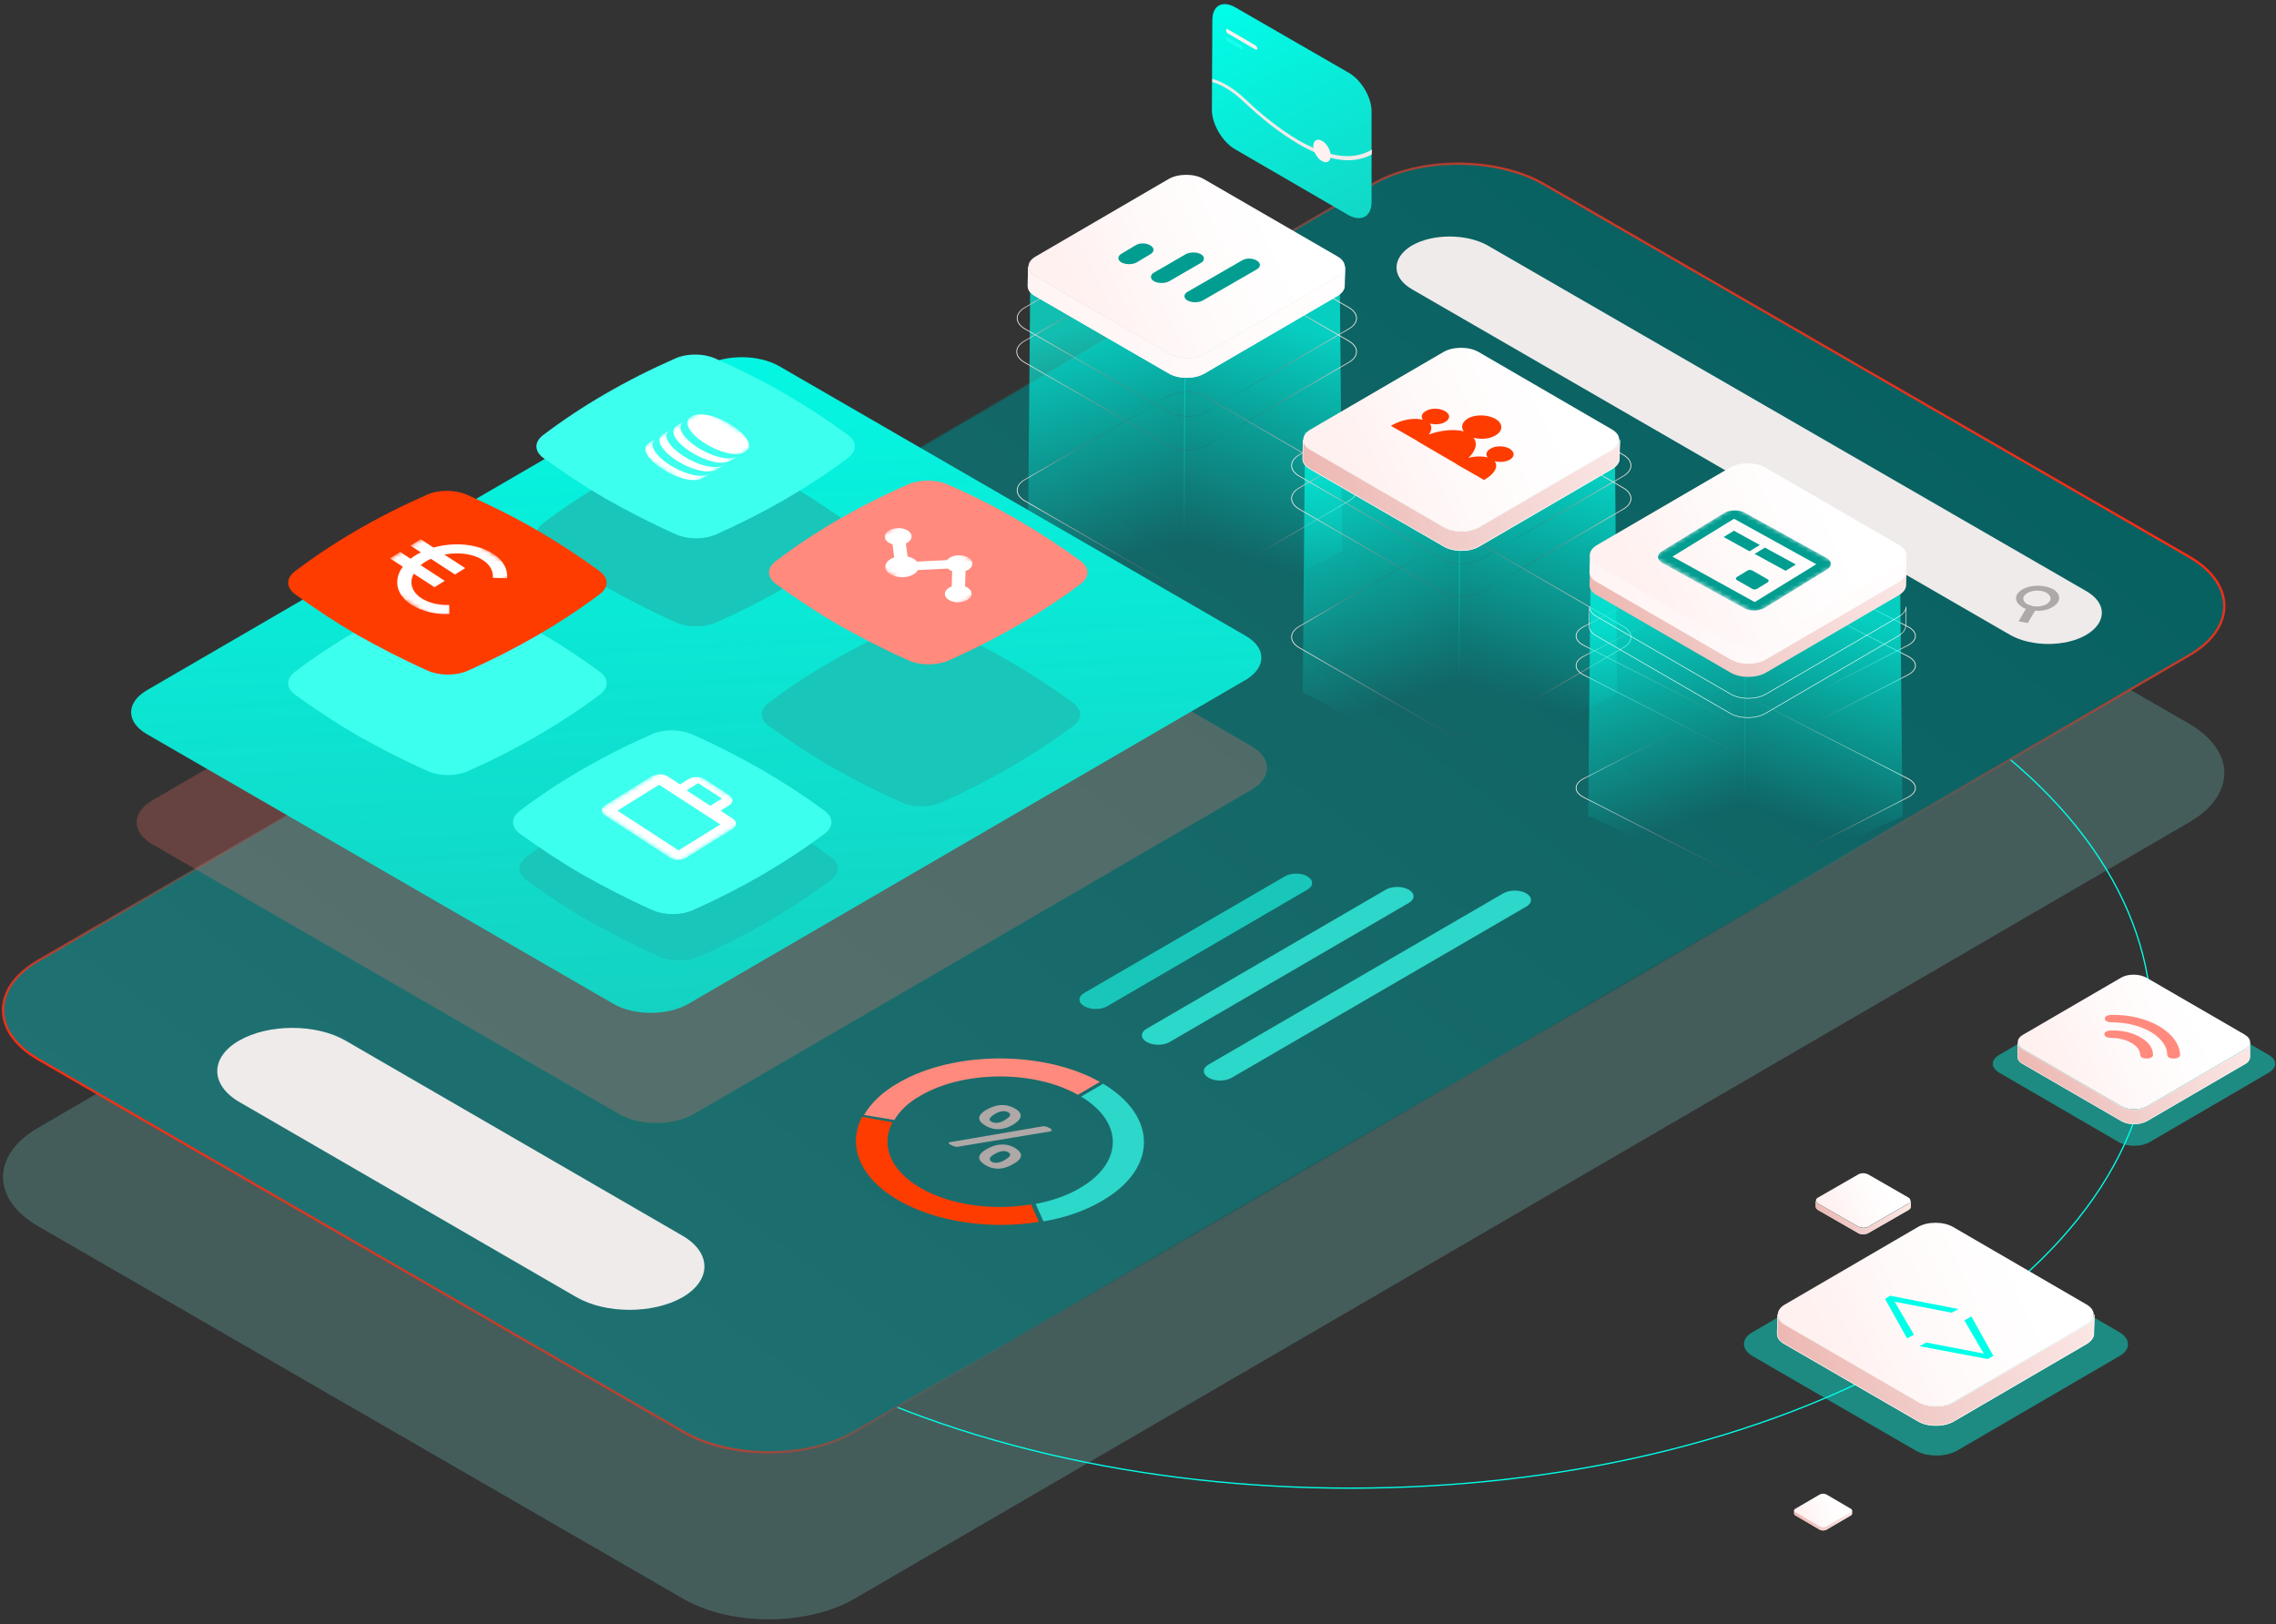 <svg xmlns="http://www.w3.org/2000/svg" width="496" height="354" viewBox="0 0 496 354" fill="none"><rect x="0" y="0" width="496" height="354" fill="#333333" stroke="none"/><g clip-path="url(#clip0_151_3477)"><g clip-path="url(#clip1_151_3477)"><mask id="mask0_151_3477" style="mask-type:luminance" maskUnits="userSpaceOnUse" x="-13" y="-24" width="522" height="388"><path d="M509 -24H-13V364H509V-24Z" fill="white"></path></mask><g mask="url(#mask0_151_3477)"><g opacity="0.23"><path d="M477 157.7C487.3 163.6 487.3 173.3 477.1 179.2L186.1 348.5C175.9 354.4 159.2 354.4 149 348.5L8.4 267.3C-1.9 261.4 -1.9 251.7 8.3 245.8L299.2 76.5C309.4 70.6 326.1 70.6 336.4 76.5L477 157.7Z" fill="#81EDE4"></path></g><g opacity="0.43"><path d="M461.8 290.3C464.4 291.8 464.4 294.2 461.8 295.6L426.6 316.1C424.1 317.6 419.9 317.6 417.4 316.1L382 295.6C379.4 294.1 379.4 291.7 382 290.3L417.2 269.8C419.7 268.3 423.9 268.3 426.4 269.8L461.8 290.3Z" fill="#00FFE9"></path></g><g opacity="0.43"><path d="M494.399 229.9C496.299 231 496.299 232.7 494.399 233.8L468.499 248.9C466.599 250 463.599 250 461.699 248.9L435.699 233.8C433.799 232.7 433.799 231 435.699 229.9L461.599 214.8C463.499 213.7 466.499 213.7 468.399 214.8L494.399 229.9Z" fill="#00FFE9"></path></g><path d="M417.2 151C485.8 190.7 486.2 255 418 294.6C349.8 334.2 239 334.3 170.3 294.6C101.7 254.9 101.3 190.6 169.5 151C237.8 111.3 348.6 111.3 417.2 151Z" stroke="#00FFE9" stroke-width="0.28" stroke-miterlimit="10"></path><path d="M262.099 121C264.299 122.3 264.299 124.3 262.099 125.5C259.899 126.8 256.399 126.8 254.299 125.5C252.099 124.2 252.099 122.2 254.299 121C256.399 119.7 259.899 119.7 262.099 121Z" fill="#00FFE9"></path><path d="M439.099 280.7C441.299 282 441.299 284 439.099 285.2C436.899 286.5 433.399 286.5 431.299 285.2C429.099 283.9 429.099 281.9 431.299 280.7C433.399 279.5 436.899 279.5 439.099 280.7Z" fill="#00FFE9"></path><path d="M489.199 228.8L467.899 241.2C466.399 242.1 463.899 242.1 462.299 241.2L440.899 228.8C440.099 228.3 439.699 227.8 439.699 227.2V230.3C439.699 230.9 440.099 231.5 440.899 231.9L462.299 244.3C463.799 245.2 466.299 245.2 467.899 244.3L489.199 231.9C489.999 231.5 490.299 230.9 490.299 230.3V227.2C490.399 227.8 489.999 228.3 489.199 228.8Z" fill="url(#paint0_linear_151_3477)"></path><path d="M489.199 228.8L467.899 241.2C466.399 242.1 463.899 242.1 462.299 241.2L440.899 228.8C440.099 228.3 439.699 227.8 439.699 227.2V230.3C439.699 230.9 440.099 231.5 440.899 231.9L462.299 244.3C463.799 245.2 466.299 245.2 467.899 244.3L489.199 231.9C489.999 231.5 490.299 230.9 490.299 230.3V227.2C490.399 227.8 489.999 228.3 489.199 228.8Z" fill="url(#paint1_linear_151_3477)"></path><path d="M489.199 228.8L467.899 241.2C466.399 242.1 463.899 242.1 462.299 241.2L440.899 228.8C440.099 228.3 439.699 227.8 439.699 227.2V230.3C439.699 230.9 440.099 231.5 440.899 231.9L462.299 244.3C463.799 245.2 466.299 245.2 467.899 244.3L489.199 231.9C489.999 231.5 490.299 230.9 490.299 230.3V227.2C490.399 227.8 489.999 228.3 489.199 228.8Z" stroke="white" stroke-width="0.09" stroke-miterlimit="10"></path><path d="M489.2 225.5C490.7 226.4 490.8 227.8 489.2 228.7L467.9 241.1C466.4 242 463.9 242 462.3 241.1L440.9 228.7C439.4 227.8 439.3 226.4 440.9 225.5L462.2 213.1C463.7 212.2 466.2 212.2 467.8 213.1L489.2 225.5Z" fill="url(#paint2_linear_151_3477)"></path><path d="M415.899 262.4L407.199 267.4C406.599 267.8 405.599 267.8 404.899 267.4L396.199 262.4C395.899 262.2 395.699 262 395.699 261.7V263C395.699 263.2 395.899 263.5 396.199 263.7L404.899 268.7C405.499 269.1 406.499 269.1 407.199 268.7L415.899 263.7C416.199 263.5 416.399 263.3 416.399 263V261.7C416.399 261.9 416.199 262.2 415.899 262.4Z" fill="url(#paint3_linear_151_3477)"></path><path d="M415.899 262.4L407.199 267.4C406.599 267.8 405.599 267.8 404.899 267.4L396.199 262.4C395.899 262.2 395.699 262 395.699 261.7V263C395.699 263.2 395.899 263.5 396.199 263.7L404.899 268.7C405.499 269.1 406.499 269.1 407.199 268.7L415.899 263.7C416.199 263.5 416.399 263.3 416.399 263V261.7C416.399 261.9 416.199 262.2 415.899 262.4Z" fill="url(#paint4_linear_151_3477)"></path><path d="M415.899 262.4L407.199 267.4C406.599 267.8 405.599 267.8 404.899 267.4L396.199 262.4C395.899 262.2 395.699 262 395.699 261.7V263C395.699 263.2 395.899 263.5 396.199 263.7L404.899 268.7C405.499 269.1 406.499 269.1 407.199 268.7L415.899 263.7C416.199 263.5 416.399 263.3 416.399 263V261.7C416.399 261.9 416.199 262.2 415.899 262.4Z" stroke="white" stroke-width="0.04" stroke-miterlimit="10"></path><path d="M415.9 261C416.5 261.4 416.5 262 415.9 262.3L407.2 267.3C406.6 267.7 405.6 267.7 404.9 267.3L396.2 262.3C395.6 261.9 395.6 261.3 396.2 261L404.9 256C405.5 255.6 406.5 255.6 407.2 256L415.9 261Z" fill="url(#paint5_linear_151_3477)"></path><path d="M403.3 329.5L398 332.6C397.6 332.8 397 332.8 396.6 332.6L391.3 329.5C391.1 329.4 391 329.2 391 329.1V329.9C391 330 391.1 330.2 391.3 330.3L396.6 333.4C397 333.6 397.6 333.6 398 333.4L403.3 330.3C403.5 330.2 403.6 330 403.6 329.9V329.1C403.6 329.3 403.5 329.4 403.3 329.5Z" fill="url(#paint6_linear_151_3477)"></path><path d="M403.3 329.5L398 332.6C397.6 332.8 397 332.8 396.6 332.6L391.3 329.5C391.1 329.4 391 329.2 391 329.1V329.9C391 330 391.1 330.2 391.3 330.3L396.6 333.4C397 333.6 397.6 333.6 398 333.4L403.3 330.3C403.5 330.2 403.6 330 403.6 329.9V329.1C403.6 329.3 403.5 329.4 403.3 329.5Z" fill="url(#paint7_linear_151_3477)"></path><path d="M403.3 329.5L398 332.6C397.6 332.8 397 332.8 396.6 332.6L391.3 329.5C391.1 329.4 391 329.2 391 329.1V329.9C391 330 391.1 330.2 391.3 330.3L396.6 333.4C397 333.6 397.6 333.6 398 333.4L403.3 330.3C403.5 330.2 403.6 330 403.6 329.9V329.1C403.6 329.3 403.5 329.4 403.3 329.5Z" stroke="white" stroke-width="0.02" stroke-miterlimit="10"></path><path d="M403.3 328.8C403.7 329 403.7 329.4 403.3 329.6L398 332.7C397.6 332.9 397 332.9 396.6 332.7L391.3 329.6C390.9 329.4 390.9 329 391.3 328.8L396.6 325.7C397 325.5 397.6 325.5 398 325.7L403.3 328.8Z" fill="url(#paint8_linear_151_3477)"></path><path d="M466.5 226.1C468.2 227.1 469.2 228.4 469.2 229.9C469.2 230.4 468.6 230.7 467.8 230.7C467.4 230.7 467 230.6 466.8 230.5C466.5 230.3 466.4 230.1 466.4 229.9C466.4 228.9 465.7 228 464.5 227.3C463.3 226.6 461.7 226.2 460 226.2C459.6 226.2 459.2 226.1 459 226C458.7 225.8 458.6 225.6 458.6 225.4C458.6 224.9 459.2 224.6 460 224.6C462.5 224.5 464.8 225.1 466.5 226.1Z" fill="#FF8A7D"></path><path d="M470.599 223.7C473.299 225.3 474.999 227.5 475.099 229.9C475.099 230.4 474.499 230.7 473.699 230.7C473.299 230.7 472.899 230.6 472.699 230.5C472.399 230.3 472.299 230.1 472.299 229.9C472.299 228 470.899 226.2 468.699 224.9C466.499 223.6 463.399 222.8 460.099 222.8C459.699 222.8 459.299 222.7 459.099 222.6C458.799 222.4 458.699 222.2 458.699 222C458.699 221.5 459.299 221.2 460.099 221.2C464.099 221.1 467.899 222.1 470.599 223.7Z" fill="#FF8A7D"></path><path d="M454.8 288.7L425.8 305.6C423.7 306.8 420.3 306.8 418.2 305.6L389 288.7C387.9 288.1 387.4 287.3 387.4 286.5L387.3 290.7C387.3 291.5 387.8 292.3 388.9 292.9L418.1 309.8C420.2 311 423.6 311 425.7 309.8L454.7 292.9C455.7 292.3 456.3 291.5 456.3 290.7L456.4 286.5C456.3 287.3 455.8 288.1 454.8 288.7Z" fill="url(#paint9_linear_151_3477)"></path><path d="M454.8 288.7L425.8 305.6C423.7 306.8 420.3 306.8 418.2 305.6L389 288.7C387.9 288.1 387.4 287.3 387.4 286.5L387.3 290.7C387.3 291.5 387.8 292.3 388.9 292.9L418.1 309.8C420.2 311 423.6 311 425.7 309.8L454.7 292.9C455.7 292.3 456.3 291.5 456.3 290.7L456.4 286.5C456.3 287.3 455.8 288.1 454.8 288.7Z" fill="url(#paint10_linear_151_3477)"></path><path d="M454.8 288.7L425.8 305.6C423.7 306.8 420.3 306.8 418.2 305.6L389 288.7C387.9 288.1 387.4 287.3 387.4 286.5L387.3 290.7C387.3 291.5 387.8 292.3 388.9 292.9L418.1 309.8C420.2 311 423.6 311 425.7 309.8L454.7 292.9C455.7 292.3 456.3 291.5 456.3 290.7L456.4 286.5C456.3 287.3 455.8 288.1 454.8 288.7Z" stroke="white" stroke-width="0.12" stroke-miterlimit="10"></path><path d="M454.7 284.3C456.8 285.5 456.8 287.5 454.7 288.7L425.7 305.6C423.6 306.8 420.2 306.8 418.1 305.6L389 288.7C386.9 287.5 386.9 285.5 389 284.3L418 267.4C420.1 266.2 423.5 266.2 425.6 267.4L454.7 284.3Z" fill="url(#paint11_linear_151_3477)"></path><path d="M429.6 286.9L434.4 295.5L433.2 296.2L418.3 293.4L419.8 292.6L432.3 295L428.1 287.8L429.6 286.9Z" fill="#00FFE9"></path><path d="M426.8 285.3L425.3 286.1L412.9 283.7L417.1 290.9L415.6 291.7L410.8 283.1L411.9 282.4L426.8 285.3Z" fill="#00FFE9"></path><path d="M477 121.3C487.3 127.2 487.3 136.9 477.1 142.8L186.1 312.1C175.9 318 159.2 318 149 312.1L8.4 230.9C-1.9 225 -1.9 215.3 8.3 209.4L299.2 40.1C309.4 34.2 326.1 34.2 336.4 40.1L477 121.3Z" fill="url(#paint12_linear_151_3477)"></path><path d="M477 121.3C487.3 127.2 487.3 136.9 477.1 142.8L186.1 312.1C175.9 318 159.2 318 149 312.1L8.4 230.9C-1.9 225 -1.9 215.3 8.3 209.4L299.2 40.1C309.4 34.2 326.1 34.2 336.4 40.1L477 121.3Z" stroke="url(#paint13_linear_151_3477)" stroke-width="0.5" stroke-miterlimit="10"></path><path d="M454.6 128.8C459.2 131.4 459.2 135.7 454.6 138.4C450.1 141 442.7 141 438.1 138.4L307.8 63.1C303.2 60.5 303.2 56.2 307.7 53.5C312.2 50.9 319.6 50.9 324.2 53.5L454.6 128.8Z" fill="#EFEBEB"></path><path d="M443.5 133.1L441.9 135.8L439.9 135.4L441.5 132.7C441.2 132.6 440.9 132.5 440.7 132.3C439.5 131.6 439 130.5 439.6 129.5C440.5 128.1 443.1 127.3 445.6 127.8C446.3 127.9 446.9 128.2 447.4 128.4C448.6 129.1 449.1 130.2 448.5 131.2C447.7 132.5 445.6 133.3 443.5 133.1ZM443 132.1C444.5 132.4 446.2 131.9 446.7 131C447.1 130.4 446.8 129.7 446 129.2C445.7 129 445.3 128.9 444.9 128.8C443.4 128.5 441.7 129 441.1 129.9C440.7 130.5 441 131.2 441.8 131.7C442.2 131.8 442.6 132 443 132.1Z" fill="#AEA8A7"></path><path d="M294 15.9C296.7 17.5 299 21.3 298.9 24.5V44C298.9 47.2 296.7 48.4 293.9 46.9L269.1 32.5C266.4 30.9 264.1 27.1 264.1 23.9L264.2 4.4C264.2 1.2 266.4 2.80738e-05 269.2 1.6L294 15.9Z" fill="url(#paint14_linear_151_3477)"></path><path d="M270.4 9.8C270.6 9.9 270.8 10.2 270.8 10.5C270.8 10.7 270.6 10.8 270.4 10.7L267.5 9C267.3 8.9 267.1 8.6 267.1 8.3C267.1 8 267.3 7.9 267.5 8.1L270.4 9.8Z" fill="#19FFEB"></path><path d="M273.599 9.9C273.799 10 273.999 10.3 273.999 10.6C273.999 10.8 273.799 10.9 273.599 10.8L267.599 7.3C267.399 7.2 267.199 6.9 267.199 6.6C267.199 6.3 267.399 6.2 267.599 6.4L273.599 9.9Z" fill="#FFF1EF"></path><path d="M298.999 32.6C294.299 35.4 288.499 33.7 282.999 30.6C278.799 28.1 274.699 24.8 271.599 21.8C269.899 20.2 268.399 19.1 267.099 18.4C265.999 17.8 265.099 17.4 264.199 17.2V17.9C264.999 18.1 265.999 18.5 266.999 19.1C268.299 19.8 269.699 20.9 271.399 22.5C274.599 25.5 278.699 28.9 282.999 31.4C288.499 34.6 294.199 36.2 298.899 33.7L298.999 32.6Z" fill="#EFEBEB"></path><path d="M288.099 30.7C289.199 31.3 289.999 32.8 289.999 34C289.999 35.2 289.099 35.7 288.099 35.1C286.999 34.5 286.199 33 286.199 31.8C286.199 30.6 287.099 30.1 288.099 30.7Z" fill="#FFF1EF"></path><path d="M224.5 63.1L224 120L258.1 137.7L258.3 82.4L224.5 63.1Z" fill="url(#paint15_linear_151_3477)"></path><path d="M292 63.3L292.5 120.1L257.8 137.8L258.1 82.5L292 63.3Z" fill="url(#paint16_linear_151_3477)"></path><path d="M293.9 67C296.2 68.3 296.2 70.4 293.9 71.7L262.8 89.8C260.6 91.1 256.9 91.1 254.7 89.8L223.4 71.7C221.1 70.4 221.1 68.3 223.4 67L254.5 48.9C256.7 47.6 260.4 47.6 262.6 48.9L293.9 67Z" stroke="url(#paint17_linear_151_3477)" stroke-width="0.17" stroke-miterlimit="10"></path><path d="M293.899 74.3C296.199 75.6 296.199 77.7 293.899 79L262.799 97.1C260.599 98.4 256.899 98.4 254.699 97.1L223.299 79C220.999 77.7 220.999 75.6 223.299 74.3L254.399 56.2C256.599 54.9 260.299 54.9 262.499 56.2L293.899 74.3Z" stroke="url(#paint18_linear_151_3477)" stroke-width="0.17" stroke-miterlimit="10"></path><path d="M293.9 104.5C296.2 105.8 296.2 107.9 293.9 109.2L262.8 127.3C260.6 128.6 256.9 128.6 254.7 127.3L223.4 109.2C221.1 107.9 221.1 105.8 223.4 104.5L254.5 86.4C256.7 85.1 260.4 85.1 262.6 86.4L293.9 104.5Z" stroke="url(#paint19_linear_151_3477)" stroke-width="0.17" stroke-miterlimit="10"></path><path d="M284.399 94.1L283.899 150.9L317.999 168.6L318.199 113.3L284.399 94.1Z" fill="url(#paint20_linear_151_3477)"></path><path d="M351.899 94.3L352.399 151.1L317.699 168.8L317.999 113.5L351.899 94.3Z" fill="url(#paint21_linear_151_3477)"></path><path d="M353.7 99.1C356 100.4 356 102.5 353.7 103.8L322.6 121.9C320.4 123.2 316.7 123.2 314.5 121.9L283.2 103.8C280.9 102.5 280.9 100.4 283.2 99.1L314.3 81C316.5 79.7 320.2 79.7 322.4 81L353.7 99.1Z" stroke="url(#paint22_linear_151_3477)" stroke-width="0.17" stroke-miterlimit="10"></path><path d="M353.7 106.3C356 107.6 356 109.7 353.7 111L322.6 129.1C320.4 130.4 316.7 130.4 314.5 129.1L283.2 111C280.9 109.7 280.9 107.6 283.2 106.3L314.3 88.2C316.5 86.9 320.2 86.9 322.4 88.2L353.7 106.3Z" stroke="url(#paint23_linear_151_3477)" stroke-width="0.17" stroke-miterlimit="10"></path><path d="M353.7 136.5C356 137.8 356 139.9 353.7 141.2L322.6 159.3C320.4 160.6 316.7 160.6 314.5 159.3L283.2 141.2C280.9 139.9 280.9 137.8 283.2 136.5L314.3 118.4C316.5 117.1 320.2 117.1 322.4 118.4L353.7 136.5Z" stroke="url(#paint24_linear_151_3477)" stroke-width="0.17" stroke-miterlimit="10"></path><path d="M415.7 136.54C418 137.69 418 139.54 415.7 140.69L384.6 156.68C382.4 157.83 378.7 157.83 376.5 156.68L345.2 140.69C342.9 139.54 342.9 137.69 345.2 136.54L376.3 120.55C378.5 119.4 382.2 119.4 384.4 120.55L415.7 136.54Z" stroke="url(#paint25_linear_151_3477)" stroke-width="0.17" stroke-miterlimit="10"></path><path d="M415.7 142.99C418 144.14 418 145.99 415.7 147.14L384.6 163.13C382.4 164.28 378.7 164.28 376.5 163.13L345.2 147.14C342.9 145.99 342.9 144.14 345.2 142.99L376.3 127C378.5 125.85 382.2 125.85 384.4 127L415.7 142.99Z" stroke="url(#paint26_linear_151_3477)" stroke-width="0.17" stroke-miterlimit="10"></path><path d="M415.7 169.66C418 170.81 418 172.66 415.7 173.81L384.6 189.8C382.4 190.95 378.7 190.95 376.5 189.8L345.2 173.81C342.9 172.66 342.9 170.81 345.2 169.66L376.3 153.67C378.5 152.52 382.2 152.52 384.4 153.67L415.7 169.66Z" stroke="url(#paint27_linear_151_3477)" stroke-width="0.17" stroke-miterlimit="10"></path><path d="M346.6 127.62L346.1 177.79L380.2 193.42L380.4 144.58L346.6 127.62Z" fill="url(#paint28_linear_151_3477)"></path><path d="M414.1 127.71L414.6 177.88L380 193.6L380.3 144.76L414.1 127.71Z" fill="url(#paint29_linear_151_3477)"></path><path d="M291.5 60.3L262.5 77.2C260.4 78.4 257 78.4 254.9 77.2L225.7 60.3C224.6 59.7 224.1 58.9 224.1 58.1L224 62.3C224 63.1 224.5 63.9 225.6 64.5L254.8 81.4C256.9 82.6 260.3 82.6 262.4 81.4L291.4 64.5C292.4 63.9 293 63.1 293 62.3L293.1 58.1C293.1 58.9 292.5 59.7 291.5 60.3Z" fill="url(#paint30_linear_151_3477)"></path><path d="M291.5 60.3L262.5 77.2C260.4 78.4 257 78.4 254.9 77.2L225.7 60.3C224.6 59.7 224.1 58.9 224.1 58.1L224 62.3C224 63.1 224.5 63.9 225.6 64.5L254.8 81.4C256.9 82.6 260.3 82.6 262.4 81.4L291.4 64.5C292.4 63.9 293 63.1 293 62.3L293.1 58.1C293.1 58.9 292.5 59.7 291.5 60.3Z" fill="url(#paint31_linear_151_3477)"></path><path d="M291.5 60.3L262.5 77.2C260.4 78.4 257 78.4 254.9 77.2L225.7 60.3C224.6 59.7 224.1 58.9 224.1 58.1L224 62.3C224 63.1 224.5 63.9 225.6 64.5L254.8 81.4C256.9 82.6 260.3 82.6 262.4 81.4L291.4 64.5C292.4 63.9 293 63.1 293 62.3L293.1 58.1C293.1 58.9 292.5 59.7 291.5 60.3Z" stroke="white" stroke-width="0.12" stroke-miterlimit="10"></path><path d="M291.5 55.9C293.6 57.1 293.6 59.1 291.5 60.3L262.5 77.2C260.4 78.4 257 78.4 254.9 77.2L225.7 60.3C223.6 59.1 223.6 57.1 225.7 55.9L254.7 39C256.8 37.8 260.2 37.8 262.3 39L291.5 55.9Z" fill="url(#paint32_linear_151_3477)"></path><path d="M261.699 55.4C262.599 55.9 262.599 56.8 261.699 57.3L254.799 61.3C253.899 61.8 252.399 61.8 251.499 61.3C250.599 60.8 250.599 59.9 251.499 59.4L258.399 55.4C259.299 54.9 260.799 54.9 261.699 55.4Z" fill="#009D90"></path><path d="M250.7 53.5C251.6 54 251.6 54.9 250.7 55.4L247.7 57.2C246.8 57.7 245.3 57.7 244.4 57.2C243.5 56.7 243.5 55.8 244.4 55.3L247.4 53.5C248.3 52.9 249.8 52.9 250.7 53.5Z" fill="#009D90"></path><path d="M273.9 56.8C274.8 57.3 274.8 58.2 273.9 58.7L262.1 65.5C261.2 66 259.7 66 258.8 65.5C257.9 65 257.9 64.1 258.8 63.6L270.6 56.8C271.5 56.2 272.9 56.2 273.9 56.8Z" fill="#009D90"></path><path d="M351.299 98L322.299 114.9C320.199 116.1 316.799 116.1 314.699 114.9L285.599 98C284.499 97.4 283.999 96.6 283.999 95.8L283.899 100C283.899 100.8 284.399 101.6 285.499 102.2L314.699 119.1C316.799 120.3 320.199 120.3 322.299 119.1L351.299 102.2C352.299 101.6 352.899 100.8 352.899 100L352.999 95.8C352.899 96.6 352.399 97.4 351.299 98Z" fill="url(#paint33_linear_151_3477)"></path><path d="M351.299 98L322.299 114.9C320.199 116.1 316.799 116.1 314.699 114.9L285.599 98C284.499 97.4 283.999 96.6 283.999 95.8L283.899 100C283.899 100.8 284.399 101.6 285.499 102.2L314.699 119.1C316.799 120.3 320.199 120.3 322.299 119.1L351.299 102.2C352.299 101.6 352.899 100.8 352.899 100L352.999 95.8C352.899 96.6 352.399 97.4 351.299 98Z" fill="url(#paint34_linear_151_3477)"></path><path d="M351.299 98L322.299 114.9C320.199 116.1 316.799 116.1 314.699 114.9L285.599 98C284.499 97.4 283.999 96.6 283.999 95.8L283.899 100C283.899 100.8 284.399 101.6 285.499 102.2L314.699 119.1C316.799 120.3 320.199 120.3 322.299 119.1L351.299 102.2C352.299 101.6 352.899 100.8 352.899 100L352.999 95.8C352.899 96.6 352.399 97.4 351.299 98Z" stroke="white" stroke-width="0.12" stroke-miterlimit="10"></path><path d="M351.299 93.6C353.399 94.8 353.399 96.8 351.299 98L322.299 114.9C320.199 116.1 316.799 116.1 314.699 114.9L285.599 98C283.499 96.8 283.499 94.8 285.599 93.6L314.599 76.7C316.699 75.5 320.099 75.5 322.199 76.7L351.299 93.6Z" fill="url(#paint35_linear_151_3477)"></path><path d="M325.9 91.3C327.6 92.3 327.6 93.9 325.9 94.9C324.6 95.7 322.7 95.8 321.1 95.4C322.1 96.6 321.6 98.3 320 99.8C321.5 99.4 323 99.4 324.2 99.7C323.7 99.1 323.9 98.3 324.8 97.8C325.9 97.1 327.8 97.1 329 97.8C330.1 98.5 330.2 99.5 329 100.2C328.1 100.7 326.8 100.8 325.7 100.5C326.6 101.6 325.8 103.2 323.6 104.5C323.5 104.5 323.5 104.6 323.4 104.6L317.8 101.4L317.2 101L309.3 96.4L308.7 96L303.1 92.8C303.2 92.8 303.2 92.7 303.3 92.7C305.5 91.4 308.3 91 310.1 91.5C309.6 90.9 309.8 90.1 310.7 89.6C311.8 88.9 313.7 88.9 314.9 89.6C316.1 90.3 316.1 91.3 314.9 92C314 92.5 312.7 92.6 311.6 92.3C312.1 93 312 93.8 311.4 94.7C314.1 93.7 316.9 93.5 319 94C318.3 93.1 318.6 92 319.9 91.2C321.4 90.3 324.2 90.3 325.9 91.3Z" fill="#FF3C00"></path><path d="M413.899 125.53L384.899 142.43C382.799 143.63 379.399 143.63 377.299 142.43L348.099 125.53C346.999 124.93 346.499 124.13 346.499 123.33L346.399 127.53C346.399 128.33 346.899 129.13 347.999 129.73L377.199 146.63C379.299 147.83 382.699 147.83 384.799 146.63L413.799 129.73C414.799 129.13 415.399 128.33 415.399 127.53L415.499 123.33C415.499 124.13 414.899 124.93 413.899 125.53Z" fill="url(#paint36_linear_151_3477)"></path><path d="M413.899 122.66L384.899 139.56C382.799 140.76 379.399 140.76 377.299 139.56L348.099 122.66C346.999 122.06 346.499 121.26 346.499 120.46L346.399 124.66C346.399 125.46 346.899 126.26 347.999 126.86L377.199 143.76C379.299 144.96 382.699 144.96 384.799 143.76L413.799 126.86C414.799 126.26 415.399 125.46 415.399 124.66L415.499 120.46C415.499 121.26 414.899 122.06 413.899 122.66Z" fill="url(#paint37_linear_151_3477)"></path><path d="M413.8 134.4L384.8 151.3C382.7 152.5 379.3 152.5 377.2 151.3L348 134.4C346.9 133.8 346.4 133 346.4 132.2L346.3 136.4C346.3 137.2 346.8 138 347.9 138.6L377.1 155.5C379.2 156.7 382.6 156.7 384.7 155.5L413.7 138.6C414.7 138 415.3 137.2 415.3 136.4L415.4 132.2C415.4 133 414.8 133.8 413.8 134.4Z" stroke="white" stroke-width="0.12" stroke-miterlimit="10"></path><path d="M413.85 118.78C415.95 119.98 415.95 121.98 413.85 123.18L384.85 140.08C382.75 141.28 379.35 141.28 377.25 140.08L348.05 123.18C345.95 121.98 345.95 119.98 348.05 118.78L377.05 101.88C379.15 100.68 382.55 100.68 384.65 101.88L413.85 118.78Z" fill="url(#paint38_linear_151_3477)"></path><g opacity="0.25"><path d="M272.7 162.6C277.2 165.2 277.3 169.4 272.8 172.1L151.2 242.8C146.7 245.4 139.4 245.4 134.9 242.8L33.2 184C28.7 181.4 28.6 177.2 33.1 174.5L154.7 103.8C159.2 101.2 166.5 101.2 171 103.8L272.7 162.6Z" fill="#FF7566"></path></g><path d="M271.5 138.6C276 141.2 276 145.4 271.6 148.1L150 218.8C145.5 221.4 138.2 221.4 133.7 218.8L32 160C27.5 157.4 27.4 153.2 31.9 150.5L153.5 79.8C158 77.2 165.3 77.2 169.8 79.8L271.5 138.6Z" fill="url(#paint39_linear_151_3477)"></path><path d="M171.199 105.1C175.999 107.9 180.599 110.9 184.799 114C186.799 115.5 186.799 117.5 184.799 119C176.399 125.3 166.799 130.9 155.999 135.7C153.499 136.8 149.899 136.8 147.399 135.7C141.999 133.3 136.799 130.6 131.999 127.9C127.199 125.1 122.699 122.1 118.399 119C116.399 117.5 116.399 115.5 118.399 114C126.699 107.7 136.299 102.1 147.199 97.3C149.699 96.2 153.299 96.2 155.799 97.3C161.199 99.7 166.399 102.3 171.199 105.1Z" fill="#18C7B9"></path><path d="M167.499 177.9C172.299 180.7 176.899 183.7 181.099 186.8C183.099 188.3 183.099 190.3 181.099 191.8C172.699 198.1 163.099 203.7 152.299 208.5C149.799 209.6 146.199 209.6 143.699 208.5C138.299 206.1 133.099 203.4 128.299 200.7C123.499 198 118.999 194.9 114.699 191.8C112.699 190.3 112.699 188.3 114.699 186.8C122.999 180.5 132.599 174.9 143.499 170.1C145.999 169 149.599 169 152.099 170.1C157.599 172.5 162.699 175.1 167.499 177.9Z" fill="#18C7B9"></path><path d="M220.3 144.3C225.1 147.1 229.7 150.1 233.9 153.2C235.9 154.7 235.9 156.7 233.9 158.2C225.5 164.5 215.9 170.1 205.1 174.9C202.6 176 199 176 196.5 174.9C191.1 172.5 185.9 169.8 181.1 167.1C176.3 164.3 171.8 161.3 167.5 158.2C165.5 156.7 165.5 154.7 167.5 153.2C175.8 146.9 185.4 141.3 196.3 136.5C198.8 135.4 202.4 135.4 204.9 136.5C210.3 138.9 215.5 141.5 220.3 144.3Z" fill="#18C7B9"></path><path d="M117.1 137.5C121.9 140.3 126.5 143.3 130.7 146.4C132.7 147.9 132.7 149.9 130.7 151.4C122.3 157.7 112.7 163.3 101.9 168.1C99.4 169.2 95.8 169.2 93.3 168.1C87.9 165.7 82.7 163 77.9 160.3C73.1 157.5 68.6 154.5 64.3 151.4C62.3 149.9 62.3 147.9 64.3 146.4C72.6 140.1 82.2 134.5 93.1 129.7C95.6 128.6 99.2 128.6 101.7 129.7C107.1 132.1 112.3 134.7 117.1 137.5Z" fill="#3DFFEE"></path><path d="M171.199 85.9C175.999 88.7 180.599 91.7 184.799 94.8C186.799 96.3 186.799 98.3 184.799 99.8C176.399 106.1 166.799 111.7 155.999 116.5C153.499 117.6 149.899 117.6 147.399 116.5C141.999 114.1 136.799 111.4 131.999 108.7C127.199 105.9 122.699 102.9 118.399 99.8C116.399 98.3 116.399 96.3 118.399 94.8C126.699 88.5 136.299 82.9 147.199 78.1C149.699 77 153.299 77 155.799 78.1C161.199 80.5 166.399 83.1 171.199 85.9Z" fill="#3DFFEE"></path><path d="M117.1 115.6C121.9 118.4 126.5 121.4 130.7 124.5C132.7 126 132.7 128 130.7 129.5C122.3 135.8 112.7 141.4 101.9 146.2C99.4 147.3 95.8 147.3 93.3 146.2C87.9 143.8 82.7 141.1 77.9 138.4C73.1 135.6 68.6 132.6 64.3 129.5C62.3 128 62.3 126 64.3 124.5C72.6 118.2 82.2 112.6 93.1 107.8C95.6 106.7 99.2 106.7 101.7 107.8C107.1 110.2 112.3 112.8 117.1 115.6Z" fill="#FF3C00"></path><path d="M221.89 113.37C226.69 116.17 231.29 119.17 235.49 122.27C237.49 123.77 237.49 125.77 235.49 127.27C227.09 133.57 217.49 139.17 206.69 143.97C204.19 145.07 200.59 145.07 198.09 143.97C192.69 141.57 187.49 138.87 182.69 136.17C177.89 133.37 173.39 130.37 169.09 127.27C167.09 125.77 167.09 123.77 169.09 122.27C177.39 115.97 186.99 110.37 197.89 105.57C200.39 104.47 203.99 104.47 206.49 105.57C211.99 107.97 217.09 110.57 221.89 113.37Z" fill="#FF8A7D"></path><path d="M166.1 167.8C170.9 170.6 175.5 173.6 179.7 176.7C181.7 178.2 181.7 180.2 179.7 181.7C171.3 188 161.7 193.6 150.9 198.4C148.4 199.5 144.8 199.5 142.3 198.4C136.9 196 131.7 193.3 126.9 190.6C122.1 187.8 117.6 184.8 113.3 181.7C111.3 180.2 111.3 178.2 113.3 176.7C121.6 170.4 131.2 164.8 142.1 160C144.6 158.9 148.2 158.9 150.7 160C156.2 162.4 161.3 165.1 166.1 167.8Z" fill="#3DFFEE"></path><path d="M284.9 191C286.3 191.8 286.3 193.1 284.9 193.9L241.3 219.3C239.9 220.1 237.7 220.1 236.3 219.3C234.9 218.5 234.9 217.2 236.3 216.4L280 191C281.4 190.2 283.6 190.2 284.9 191Z" fill="#18C7B9"></path><path d="M307 193.9C308.4 194.7 308.4 196 307 196.8L254.9 227.1C253.5 227.9 251.3 227.9 249.9 227.1C248.5 226.3 248.5 225 249.9 224.2L302 193.9C303.4 193.1 305.6 193.1 307 193.9Z" fill="url(#paint40_linear_151_3477)"></path><path d="M332.6 194.7C334 195.5 334 196.8 332.6 197.6L268.4 234.9C267 235.7 264.8 235.7 263.4 234.9C262 234.1 262 232.8 263.4 232L327.6 194.7C329 193.9 331.2 193.9 332.6 194.7Z" fill="url(#paint41_linear_151_3477)"></path><path d="M240.399 236.2C252.299 243.3 252.299 254.7 240.199 261.7C236.499 263.9 232.099 265.4 227.399 266.2L225.699 262.4C229.199 261.7 232.599 260.6 235.399 258.9C244.799 253.4 244.899 244.6 235.599 239L240.399 236.2Z" fill="url(#paint42_linear_151_3477)"></path><path d="M194.5 244.6C191.9 249.5 193.9 255 200.6 258.9C207.1 262.7 216.4 263.9 224.7 262.5L226.4 266.3C215.9 268 204.1 266.4 195.8 261.6C187.3 256.7 184.6 249.6 187.9 243.4L194.5 244.6Z" fill="#FF3C00"></path><path d="M239.7 235.8L234.9 238.6C225.3 233.2 210 233.3 200.6 238.8C197.9 240.3 196 242.2 194.9 244.1L188.3 243C189.8 240.4 192.3 238 195.8 236C207.8 229 227.4 228.9 239.7 235.8Z" fill="#FF8A7D"></path><path d="M220.8 245.1C218.1 246.7 216 246.1 214.7 245.3C213.4 244.5 212.4 243.3 215.1 241.8C217.8 240.3 219.8 240.8 221.2 241.6C222.4 242.3 223.4 243.5 220.8 245.1ZM216.8 242.8C216 243.3 215.1 244 216.1 244.5C217.1 245 218.2 244.6 219 244.1C219.8 243.6 220.7 243 219.7 242.4C218.8 241.9 217.6 242.3 216.8 242.8Z" fill="#AEA8A7"></path><path d="M229.1 246.5C229 246.5 228.9 246.6 228.8 246.6L208.9 249.9C208.4 250 208 249.9 207.6 249.7L207 249.4C206.7 249.2 206.7 249.1 206.8 249C206.9 249 207 248.9 207.2 248.9L227.1 245.5C227.6 245.4 228 245.5 228.4 245.7L229 246C229.2 246.3 229.2 246.5 229.1 246.5Z" fill="#AEA8A7"></path><path d="M221.2 250.2C222.5 251 223.5 252.2 220.8 253.7C218.1 255.3 216 254.7 214.7 253.9C213.4 253.1 212.4 251.9 215.1 250.4C217.8 248.9 219.9 249.4 221.2 250.2ZM216.1 253.2C217 253.7 218.2 253.3 219 252.8C219.8 252.3 220.7 251.7 219.7 251.1C218.8 250.6 217.6 251 216.8 251.5C216 251.9 215.2 252.6 216.1 253.2Z" fill="#AEA8A7"></path><path d="M148.7 269.3C155.1 273 155.1 279 148.8 282.7C142.4 286.4 132 286.4 125.6 282.7L52.2 240.2C45.8 236.5 45.7 230.5 52.1 226.8C58.5 223.1 68.9 223.1 75.3 226.8L148.7 269.3Z" fill="#EFEBEB"></path></g><mask id="mask1_151_3477" style="mask-type:luminance" maskUnits="userSpaceOnUse" x="360" y="110" width="41" height="24"><path d="M400.38 122.82L382.49 133.82L360.02 121.36L377.91 110.36L400.38 122.82Z" fill="white"></path></mask><g mask="url(#mask1_151_3477)"><path d="M395.82 122.97L382.4 131.22L364.47 121.31L377.89 113.06L395.82 122.97ZM362.24 122.69L380.17 132.6C381.39 133.26 383.45 133.19 384.62 132.45L398.04 124.2C399.32 123.46 399.28 122.26 398.06 121.6L380.13 111.69C378.91 111.03 376.85 111.1 375.68 111.84L362.26 120.09C360.98 120.83 361.02 121.93 362.24 122.69Z" fill="#009D90"></path><path d="M382.38 120.72L389.13 124.4L391.37 123.03L384.62 119.35L382.38 120.72ZM375.63 117.04L381.27 120.15L383.51 118.78L377.87 115.67L375.63 117.04ZM378.55 126.45L381.87 128.34C382.2 128.53 382.64 128.51 382.96 128.3L385.2 126.93C385.52 126.72 385.51 126.42 385.18 126.23L381.86 124.34C381.53 124.15 381.09 124.17 380.77 124.38L378.53 125.75C378.21 125.96 378.22 126.26 378.55 126.45Z" fill="#009D90"></path></g><mask id="mask2_151_3477" style="mask-type:luminance" maskUnits="userSpaceOnUse" x="79" y="114" width="35" height="22"><path d="M113.16 124.39L95.31 135.48L79.41 125.15L97.25 114.06L113.16 124.39Z" fill="white"></path></mask><g mask="url(#mask2_151_3477)"><path d="M89.621 131.78C91.781 133.18 94.74 133.91 97.96 133.83L97.88 131.86C95.54 131.92 93.4 131.39 91.85 130.39C90.3 129.39 89.531 128.02 89.671 126.53C89.721 126.02 89.91 125.53 90.16 125.04L94.691 127.98L96.921 126.59L91.68 123.18C91.99 122.92 92.32 122.66 92.701 122.43C93.081 122.2 93.49 121.99 93.91 121.8L99.15 125.21L101.38 123.82L96.85 120.88C97.611 120.72 98.4 120.63 99.201 120.61C101.55 120.55 103.69 121.07 105.23 122.07C106.77 123.07 107.55 124.45 107.4 125.93L110.51 126.03C110.7 123.99 109.62 122.09 107.46 120.69C105.3 119.29 102.35 118.56 99.13 118.64C97.52 118.68 95.941 118.92 94.471 119.34L91.671 117.52L89.441 118.91L91.721 120.39C91.311 120.59 90.91 120.81 90.531 121.04C90.15 121.27 89.811 121.52 89.49 121.78L87.21 120.3L84.981 121.69L87.781 123.51C87.091 124.43 86.68 125.43 86.581 126.45C86.391 128.49 87.471 130.39 89.621 131.79" fill="white"></path></g><mask id="mask3_151_3477" style="mask-type:luminance" maskUnits="userSpaceOnUse" x="186" y="113" width="33" height="21"><path d="M218.19 126.18L206.66 133.35L186.39 120.18L197.92 113.02L218.19 126.18Z" fill="white"></path></mask><g mask="url(#mask3_151_3477)"><path d="M193.99 125.12C195.4 126.03 197.7 126.04 199.14 125.14C199.56 124.88 199.84 124.58 200.03 124.25L206.58 123.92C206.68 124.01 206.79 124.09 206.9 124.18C207.08 124.3 207.29 124.39 207.5 124.47L207.41 127.82C207.2 127.9 206.99 127.99 206.8 128.1C205.64 128.82 205.61 129.99 206.73 130.72C207.85 131.45 209.7 131.45 210.85 130.73C212 130.01 212.04 128.84 210.92 128.11C210.74 127.99 210.54 127.9 210.32 127.82L210.41 124.46C210.63 124.38 210.83 124.29 211.02 124.18C212.18 123.46 212.21 122.29 211.09 121.56C209.97 120.83 208.12 120.83 206.97 121.55C206.72 121.71 206.53 121.88 206.39 122.07L199.83 122.4C199.67 122.21 199.48 122.02 199.23 121.86C198.83 121.6 198.33 121.41 197.79 121.3L197.41 118.44C197.54 118.38 197.66 118.32 197.77 118.26C198.93 117.54 198.97 116.37 197.84 115.64C196.71 114.91 194.87 114.91 193.71 115.63C192.55 116.35 192.52 117.52 193.64 118.25C193.89 118.4 194.18 118.53 194.5 118.62L194.87 121.48C194.59 121.58 194.31 121.7 194.06 121.85C192.61 122.75 192.57 124.21 193.97 125.12" fill="white"></path></g><mask id="mask4_151_3477" style="mask-type:luminance" maskUnits="userSpaceOnUse" x="130" y="165" width="36" height="24"><path d="M165.08 177.29L147.76 188.06L130.11 176.6L147.44 165.83L165.08 177.29Z" fill="white"></path></mask><g mask="url(#mask4_151_3477)"><path d="M157.33 174.04L154.79 175.62L149.62 172.26L152.16 170.68L157.33 174.04ZM156.97 179.69L147.88 185.34L134.55 176.68L143.64 171.03L156.97 179.69ZM131.87 177.75L145.99 186.92C146.97 187.55 148.57 187.56 149.58 186.93L159.61 180.69C160.61 180.07 160.65 179.04 159.67 178.41L157.02 176.69L158.84 175.56C159.84 174.94 159.88 173.91 158.9 173.28L153.61 169.84C152.64 169.21 151.02 169.2 150.02 169.83L148.2 170.96L145.55 169.24C144.58 168.61 142.96 168.6 141.96 169.23L131.93 175.47C130.92 176.1 130.9 177.12 131.87 177.75Z" fill="white"></path></g><mask id="mask5_151_3477" style="mask-type:luminance" maskUnits="userSpaceOnUse" x="138" y="88" width="28" height="19"><path d="M165.45 96.57L150.23 106.04L138.44 98.39L153.67 88.92L165.45 96.57Z" fill="white"></path></mask><g mask="url(#mask5_151_3477)"><path d="M153.461 96.53C156.391 98.43 160.401 99.71 162.401 98.46C164.401 97.21 162.481 94.64 159.551 92.74C156.621 90.84 152.611 89.57 150.621 90.81C148.631 92.05 150.531 94.63 153.461 96.53Z" fill="white"></path><path d="M150.42 98.42C153.35 100.32 157.36 101.6 159.35 100.36L160.88 99.41C158.88 100.65 154.87 99.38 151.94 97.48C149.01 95.58 147.1 93 149.1 91.76L147.57 92.71C145.57 93.95 147.49 96.52 150.42 98.42Z" fill="white"></path><path d="M147.38 100.32C150.31 102.22 154.32 103.5 156.32 102.25L157.84 101.31C155.84 102.55 151.83 101.28 148.9 99.38C145.97 97.48 144.06 94.9 146.06 93.66L144.54 94.6C142.53 95.85 144.45 98.42 147.38 100.32Z" fill="white"></path><path d="M144.33 102.21C147.26 104.11 151.27 105.39 153.27 104.14L154.79 103.2C152.79 104.44 148.78 103.17 145.85 101.27C142.92 99.37 141.01 96.79 143.01 95.55L141.49 96.49C139.49 97.73 141.4 100.31 144.33 102.21Z" fill="white"></path></g></g></g><defs><linearGradient id="paint0_linear_151_3477" x1="431.349" y1="243.81" x2="499.709" y2="219.37" gradientUnits="userSpaceOnUse"><stop stop-color="#EBAAA3"></stop><stop offset="0.45" stop-color="#F1CECB"></stop><stop offset="1" stop-color="#FFF1F0"></stop></linearGradient><linearGradient id="paint1_linear_151_3477" x1="431.349" y1="243.81" x2="499.709" y2="219.37" gradientUnits="userSpaceOnUse"><stop stop-color="#EBAAA3"></stop><stop offset="0.45" stop-color="#F1CECB"></stop><stop offset="1" stop-color="#FFF1F0"></stop></linearGradient><linearGradient id="paint2_linear_151_3477" x1="448.67" y1="234.81" x2="478.31" y2="220.86" gradientUnits="userSpaceOnUse"><stop stop-color="#FFF1F0"></stop><stop offset="0.5" stop-color="#FFFAFA"></stop><stop offset="1" stop-color="white"></stop></linearGradient><linearGradient id="paint3_linear_151_3477" x1="391.989" y1="268.6" x2="419.789" y2="258.66" gradientUnits="userSpaceOnUse"><stop stop-color="#EBAAA3"></stop><stop offset="0.45" stop-color="#F1CECB"></stop><stop offset="1" stop-color="#FFF1F0"></stop></linearGradient><linearGradient id="paint4_linear_151_3477" x1="391.989" y1="268.6" x2="419.789" y2="258.66" gradientUnits="userSpaceOnUse"><stop stop-color="#EBAAA3"></stop><stop offset="0.45" stop-color="#F1CECB"></stop><stop offset="1" stop-color="#FFF1F0"></stop></linearGradient><linearGradient id="paint5_linear_151_3477" x1="399.33" y1="264.81" x2="411.38" y2="259.14" gradientUnits="userSpaceOnUse"><stop stop-color="#FFF1F0"></stop><stop offset="0.5" stop-color="#FFFAFA"></stop><stop offset="1" stop-color="white"></stop></linearGradient><linearGradient id="paint6_linear_151_3477" x1="388.85" y1="333.28" x2="405.71" y2="327.25" gradientUnits="userSpaceOnUse"><stop stop-color="#EBAAA3"></stop><stop offset="0.45" stop-color="#F1CECB"></stop><stop offset="1" stop-color="#FFF1F0"></stop></linearGradient><linearGradient id="paint7_linear_151_3477" x1="388.85" y1="333.28" x2="405.71" y2="327.25" gradientUnits="userSpaceOnUse"><stop stop-color="#EBAAA3"></stop><stop offset="0.45" stop-color="#F1CECB"></stop><stop offset="1" stop-color="#FFF1F0"></stop></linearGradient><linearGradient id="paint8_linear_151_3477" x1="393.09" y1="331.18" x2="400.4" y2="327.74" gradientUnits="userSpaceOnUse"><stop stop-color="#FFF1F0"></stop><stop offset="0.5" stop-color="#FFFAFA"></stop><stop offset="1" stop-color="white"></stop></linearGradient><linearGradient id="paint9_linear_151_3477" x1="375.76" y1="309.2" x2="468.77" y2="275.95" gradientUnits="userSpaceOnUse"><stop stop-color="#EBAAA3"></stop><stop offset="0.45" stop-color="#F1CECB"></stop><stop offset="1" stop-color="#FFF1F0"></stop></linearGradient><linearGradient id="paint10_linear_151_3477" x1="375.76" y1="309.2" x2="468.77" y2="275.95" gradientUnits="userSpaceOnUse"><stop stop-color="#EBAAA3"></stop><stop offset="0.45" stop-color="#F1CECB"></stop><stop offset="1" stop-color="#FFF1F0"></stop></linearGradient><linearGradient id="paint11_linear_151_3477" x1="399.84" y1="296.86" x2="440.17" y2="277.88" gradientUnits="userSpaceOnUse"><stop stop-color="#FFF1F0"></stop><stop offset="0.5" stop-color="#FFFAFA"></stop><stop offset="1" stop-color="white"></stop></linearGradient><linearGradient id="paint12_linear_151_3477" x1="115.24" y1="345.85" x2="362.52" y2="16.52" gradientUnits="userSpaceOnUse"><stop stop-color="#217373"></stop><stop offset="0.5" stop-color="#176969"></stop><stop offset="1" stop-color="#066060"></stop></linearGradient><linearGradient id="paint13_linear_151_3477" x1="131.66" y1="323.99" x2="353.74" y2="28.21" gradientUnits="userSpaceOnUse"><stop stop-color="#FF2C14" stop-opacity="0.99"></stop><stop offset="0.2" stop-color="#366868" stop-opacity="0.49"></stop><stop offset="0.52" stop-color="#002B2B" stop-opacity="0"></stop><stop offset="0.72" stop-color="#366868" stop-opacity="0.5"></stop><stop offset="1" stop-color="#FF2C14"></stop></linearGradient><linearGradient id="paint14_linear_151_3477" x1="305.4" y1="69.67" x2="267.4" y2="-2.76" gradientUnits="userSpaceOnUse"><stop stop-color="#19C8B9"></stop><stop offset="0.5" stop-color="#0DE3D1"></stop><stop offset="1" stop-color="#00FFEA"></stop></linearGradient><linearGradient id="paint15_linear_151_3477" x1="231.69" y1="71.59" x2="247.47" y2="121" gradientUnits="userSpaceOnUse"><stop stop-color="#03FCE8" stop-opacity="0.7"></stop><stop offset="0.5" stop-color="#03FCE8" stop-opacity="0.35"></stop><stop offset="1" stop-color="#03FCE8" stop-opacity="0"></stop></linearGradient><linearGradient id="paint16_linear_151_3477" x1="284.76" y1="71.69" x2="268.97" y2="121.1" gradientUnits="userSpaceOnUse"><stop stop-color="#03FCE8" stop-opacity="0.7"></stop><stop offset="0.5" stop-color="#03FCE8" stop-opacity="0.35"></stop><stop offset="1" stop-color="#03FCE8" stop-opacity="0"></stop></linearGradient><linearGradient id="paint17_linear_151_3477" x1="228.13" y1="83.71" x2="289.09" y2="55.03" gradientUnits="userSpaceOnUse"><stop stop-color="#FFF1F0" stop-opacity="0.99"></stop><stop offset="0.2" stop-color="#928381" stop-opacity="0.49"></stop><stop offset="0.52" stop-color="#002B2B" stop-opacity="0"></stop><stop offset="0.72" stop-color="#928381" stop-opacity="0.5"></stop><stop offset="1" stop-color="#FFF1F0"></stop></linearGradient><linearGradient id="paint18_linear_151_3477" x1="228.039" y1="91.03" x2="288.999" y2="62.35" gradientUnits="userSpaceOnUse"><stop stop-color="#FFF1F0" stop-opacity="0.99"></stop><stop offset="0.2" stop-color="#928381" stop-opacity="0.49"></stop><stop offset="0.52" stop-color="#002B2B" stop-opacity="0"></stop><stop offset="0.72" stop-color="#928381" stop-opacity="0.5"></stop><stop offset="1" stop-color="#FFF1F0"></stop></linearGradient><linearGradient id="paint19_linear_151_3477" x1="228.24" y1="121.16" x2="289.19" y2="92.48" gradientUnits="userSpaceOnUse"><stop stop-color="#FFF1F0" stop-opacity="0.99"></stop><stop offset="0.2" stop-color="#928381" stop-opacity="0.49"></stop><stop offset="0.52" stop-color="#002B2B" stop-opacity="0"></stop><stop offset="0.72" stop-color="#928381" stop-opacity="0.5"></stop><stop offset="1" stop-color="#FFF1F0"></stop></linearGradient><linearGradient id="paint20_linear_151_3477" x1="291.619" y1="102.59" x2="307.409" y2="151.99" gradientUnits="userSpaceOnUse"><stop stop-color="#03FCE8" stop-opacity="0.7"></stop><stop offset="0.5" stop-color="#03FCE8" stop-opacity="0.35"></stop><stop offset="1" stop-color="#03FCE8" stop-opacity="0"></stop></linearGradient><linearGradient id="paint21_linear_151_3477" x1="344.649" y1="102.71" x2="328.869" y2="152.12" gradientUnits="userSpaceOnUse"><stop stop-color="#03FCE8" stop-opacity="0.7"></stop><stop offset="0.5" stop-color="#03FCE8" stop-opacity="0.35"></stop><stop offset="1" stop-color="#03FCE8" stop-opacity="0"></stop></linearGradient><linearGradient id="paint22_linear_151_3477" x1="288.04" y1="115.76" x2="348.99" y2="87.08" gradientUnits="userSpaceOnUse"><stop stop-color="#FFF1F0" stop-opacity="0.99"></stop><stop offset="0.2" stop-color="#928381" stop-opacity="0.49"></stop><stop offset="0.52" stop-color="#002B2B" stop-opacity="0"></stop><stop offset="0.72" stop-color="#928381" stop-opacity="0.5"></stop><stop offset="1" stop-color="#FFF1F0"></stop></linearGradient><linearGradient id="paint23_linear_151_3477" x1="287.93" y1="123.01" x2="348.89" y2="94.33" gradientUnits="userSpaceOnUse"><stop stop-color="#FFF1F0" stop-opacity="0.99"></stop><stop offset="0.2" stop-color="#928381" stop-opacity="0.49"></stop><stop offset="0.52" stop-color="#002B2B" stop-opacity="0"></stop><stop offset="0.72" stop-color="#928381" stop-opacity="0.5"></stop><stop offset="1" stop-color="#FFF1F0"></stop></linearGradient><linearGradient id="paint24_linear_151_3477" x1="288.06" y1="153.15" x2="349.02" y2="124.47" gradientUnits="userSpaceOnUse"><stop stop-color="#FFF1F0" stop-opacity="0.99"></stop><stop offset="0.2" stop-color="#928381" stop-opacity="0.49"></stop><stop offset="0.52" stop-color="#002B2B" stop-opacity="0"></stop><stop offset="0.72" stop-color="#928381" stop-opacity="0.5"></stop><stop offset="1" stop-color="#FFF1F0"></stop></linearGradient><linearGradient id="paint25_linear_151_3477" x1="349.97" y1="152.96" x2="410.85" y2="124.31" gradientUnits="userSpaceOnUse"><stop stop-color="#FFF1F0" stop-opacity="0.99"></stop><stop offset="0.2" stop-color="#928381" stop-opacity="0.49"></stop><stop offset="0.52" stop-color="#002B2B" stop-opacity="0"></stop><stop offset="0.72" stop-color="#928381" stop-opacity="0.5"></stop><stop offset="1" stop-color="#FFF1F0"></stop></linearGradient><linearGradient id="paint26_linear_151_3477" x1="349.97" y1="159.41" x2="410.85" y2="130.76" gradientUnits="userSpaceOnUse"><stop stop-color="#FFF1F0" stop-opacity="0.99"></stop><stop offset="0.2" stop-color="#928381" stop-opacity="0.49"></stop><stop offset="0.52" stop-color="#002B2B" stop-opacity="0"></stop><stop offset="0.72" stop-color="#928381" stop-opacity="0.5"></stop><stop offset="1" stop-color="#FFF1F0"></stop></linearGradient><linearGradient id="paint27_linear_151_3477" x1="350.09" y1="186.03" x2="410.97" y2="157.38" gradientUnits="userSpaceOnUse"><stop stop-color="#FFF1F0" stop-opacity="0.99"></stop><stop offset="0.2" stop-color="#928381" stop-opacity="0.49"></stop><stop offset="0.52" stop-color="#002B2B" stop-opacity="0"></stop><stop offset="0.72" stop-color="#928381" stop-opacity="0.5"></stop><stop offset="1" stop-color="#FFF1F0"></stop></linearGradient><linearGradient id="paint28_linear_151_3477" x1="354.77" y1="134.63" x2="368.94" y2="179" gradientUnits="userSpaceOnUse"><stop stop-color="#03FCE8" stop-opacity="0.7"></stop><stop offset="0.5" stop-color="#03FCE8" stop-opacity="0.35"></stop><stop offset="1" stop-color="#03FCE8" stop-opacity="0"></stop></linearGradient><linearGradient id="paint29_linear_151_3477" x1="405.94" y1="134.74" x2="391.76" y2="179.12" gradientUnits="userSpaceOnUse"><stop stop-color="#03FCE8" stop-opacity="0.7"></stop><stop offset="0.5" stop-color="#03FCE8" stop-opacity="0.35"></stop><stop offset="1" stop-color="#03FCE8" stop-opacity="0"></stop></linearGradient><linearGradient id="paint30_linear_151_3477" x1="212.4" y1="80.83" x2="305.41" y2="47.58" gradientUnits="userSpaceOnUse"><stop stop-color="#EBAAA3"></stop><stop offset="0.45" stop-color="#F1CECB"></stop><stop offset="1" stop-color="#FFF1F0"></stop></linearGradient><linearGradient id="paint31_linear_151_3477" x1="212.4" y1="80.83" x2="305.41" y2="47.58" gradientUnits="userSpaceOnUse"><stop stop-color="#FFF1F0"></stop><stop offset="0.5" stop-color="#FFFAFA"></stop><stop offset="1" stop-color="white"></stop></linearGradient><linearGradient id="paint32_linear_151_3477" x1="236.68" y1="68.41" x2="277.01" y2="49.44" gradientUnits="userSpaceOnUse"><stop stop-color="#FFF1F0"></stop><stop offset="0.5" stop-color="#FFFAFA"></stop><stop offset="1" stop-color="white"></stop></linearGradient><linearGradient id="paint33_linear_151_3477" x1="272.349" y1="118.51" x2="365.369" y2="85.26" gradientUnits="userSpaceOnUse"><stop stop-color="#EBAAA3"></stop><stop offset="0.45" stop-color="#F1CECB"></stop><stop offset="1" stop-color="#FFF1F0"></stop></linearGradient><linearGradient id="paint34_linear_151_3477" x1="272.349" y1="118.51" x2="365.369" y2="85.26" gradientUnits="userSpaceOnUse"><stop stop-color="#EBAAA3"></stop><stop offset="0.45" stop-color="#F1CECB"></stop><stop offset="1" stop-color="#FFF1F0"></stop></linearGradient><linearGradient id="paint35_linear_151_3477" x1="296.449" y1="106.15" x2="336.779" y2="87.18" gradientUnits="userSpaceOnUse"><stop stop-color="#FFF1F0"></stop><stop offset="0.5" stop-color="#FFFAFA"></stop><stop offset="1" stop-color="white"></stop></linearGradient><linearGradient id="paint36_linear_151_3477" x1="334.839" y1="146.04" x2="427.849" y2="112.79" gradientUnits="userSpaceOnUse"><stop stop-color="#EBAAA3"></stop><stop offset="0.45" stop-color="#F1CECB"></stop><stop offset="1" stop-color="#FFF1F0"></stop></linearGradient><linearGradient id="paint37_linear_151_3477" x1="334.839" y1="143.17" x2="427.849" y2="109.92" gradientUnits="userSpaceOnUse"><stop stop-color="#FFF1F0"></stop><stop offset="0.5" stop-color="#FFFAFA"></stop><stop offset="1" stop-color="white"></stop></linearGradient><linearGradient id="paint38_linear_151_3477" x1="358.86" y1="131.38" x2="399.19" y2="112.4" gradientUnits="userSpaceOnUse"><stop stop-color="#FFF1F0"></stop><stop offset="0.5" stop-color="#FFFAFA"></stop><stop offset="1" stop-color="white"></stop></linearGradient><linearGradient id="paint39_linear_151_3477" x1="157.22" y1="260.07" x2="146.68" y2="47.36" gradientUnits="userSpaceOnUse"><stop stop-color="#19C8B9"></stop><stop offset="0.5" stop-color="#0DE3D1"></stop><stop offset="1" stop-color="#00FFEA"></stop></linearGradient><linearGradient id="paint40_linear_151_3477" x1="248.52" y1="210.5" x2="307.64" y2="210.5" gradientUnits="userSpaceOnUse"><stop stop-color="#2CD8CA"></stop><stop offset="0.5" stop-color="#2DD7C9"></stop><stop offset="1" stop-color="#2DD7C9"></stop></linearGradient><linearGradient id="paint41_linear_151_3477" x1="262.18" y1="214.8" x2="333.36" y2="214.8" gradientUnits="userSpaceOnUse"><stop stop-color="#2CD8CA"></stop><stop offset="0.5" stop-color="#2DD7C9"></stop><stop offset="1" stop-color="#2DD7C9"></stop></linearGradient><linearGradient id="paint42_linear_151_3477" x1="220.569" y1="268.88" x2="276.679" y2="211.09" gradientUnits="userSpaceOnUse"><stop stop-color="#2CD8CA"></stop><stop offset="0.5" stop-color="#2DD7C9"></stop><stop offset="1" stop-color="#2DD7C9"></stop></linearGradient><clipPath id="clip0_151_3477"><rect width="496" height="354" fill="white"></rect></clipPath><clipPath id="clip1_151_3477"><rect width="522" height="388" fill="white" transform="translate(-13 -24)"></rect></clipPath></defs></svg>